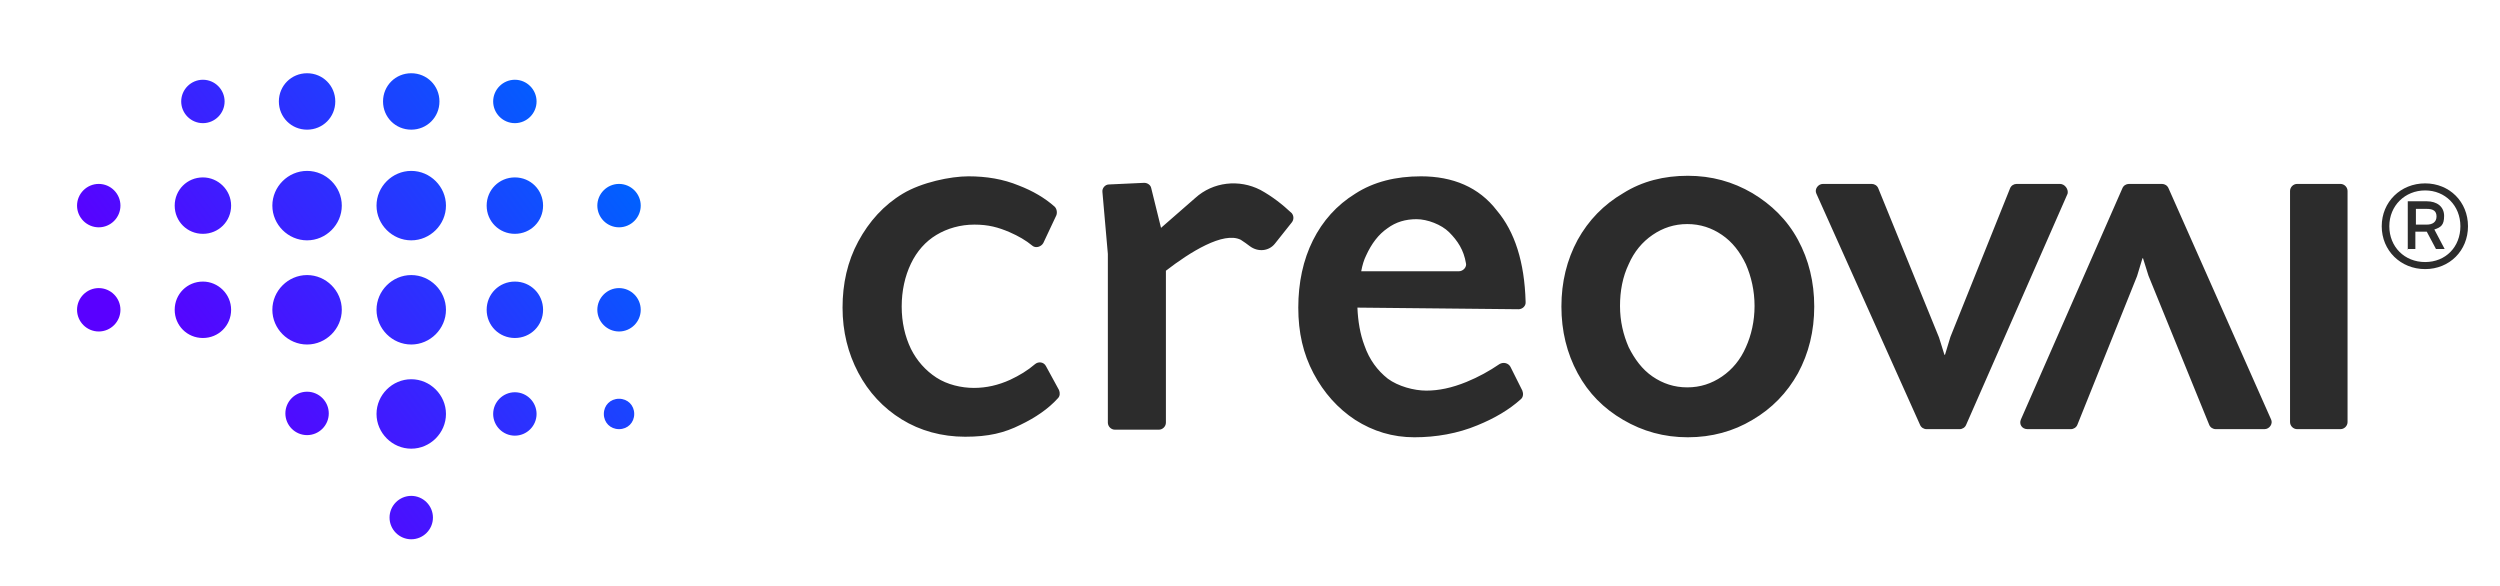 <?xml version="1.0" encoding="UTF-8"?>
<svg id="Layer_1" xmlns="http://www.w3.org/2000/svg" xmlns:xlink="http://www.w3.org/1999/xlink" version="1.1" viewBox="0 0 460.8 108">
  <!-- Generator: Adobe Illustrator 29.5.1, SVG Export Plug-In . SVG Version: 2.1.0 Build 141)  -->
  <defs>
    <style>
      .st0 {
        fill: #2c2c2c;
      }

      .st1 {
        fill: url(#linear-gradient);
      }
    </style>
    <linearGradient id="linear-gradient" x1="107.7" y1="-5562.7" x2="30.9" y2="-5620.6" gradientTransform="translate(0 -5540) scale(1 -1)" gradientUnits="userSpaceOnUse">
      <stop offset="0" stop-color="#0060ff"/>
      <stop offset=".9" stop-color="#5900ff"/>
    </linearGradient>
  </defs>
  <path class="st0" d="M192.8,67.5c-.4-.8-1.4-.9-2-.4-1.4,1.2-2.9,2.1-4.6,2.9-2.2,1-4.4,1.5-6.7,1.5s-4.9-.6-6.9-1.9-3.6-3.1-4.7-5.3c-1.1-2.3-1.7-4.9-1.7-7.8s.6-5.6,1.7-7.9,2.7-4.1,4.7-5.3,4.4-1.9,7-1.9,4.4.5,6.5,1.4c1.6.7,3,1.5,4.2,2.5.6.5,1.6.2,2-.5l2.4-5.1c.2-.5.1-1.2-.3-1.6-1.8-1.6-4-2.9-6.6-3.9-2.9-1.2-6-1.7-9.3-1.7s-8.6,1.1-12.1,3.2-6.2,5.1-8.2,8.8-2.9,7.8-2.9,12.2,1,8.4,2.9,12,4.6,6.5,8,8.6,7.4,3.2,11.7,3.2,7.2-.7,10.2-2.2c2.7-1.3,5.1-2.9,6.9-4.9.4-.4.4-1,.2-1.5l-2.4-4.4h0ZM261.9,32.5c-4.6,0-8.7,1-12.1,3.2-3.4,2.1-6,5-7.8,8.6s-2.7,7.8-2.7,12.4.9,8.5,2.8,12.1,4.5,6.5,7.7,8.6c3.3,2.1,6.9,3.2,10.9,3.2s8-.7,11.6-2.2c3.2-1.3,5.9-2.9,8-4.8.5-.4.5-1.1.3-1.6l-2.2-4.4c-.4-.7-1.3-.9-2-.5-1.9,1.3-3.9,2.4-6.1,3.3-2.7,1.1-5.1,1.6-7.4,1.6s-5.2-.8-7.1-2.2c-1.9-1.5-3.4-3.5-4.3-6.1-.8-2.1-1.2-4.5-1.3-7l29.7.3c.7,0,1.4-.6,1.3-1.4-.2-7.3-2-12.9-5.3-16.8-3.3-4.3-8.1-6.3-14-6.3h0ZM268.9,50h-18c.2-1.1.5-2.1.9-2.9,1-2.2,2.3-3.9,3.9-5,1.6-1.2,3.4-1.7,5.4-1.7s4.6,1,6,2.4c1.6,1.6,2.7,3.3,3.1,5.7.2.7-.5,1.5-1.3,1.5ZM232.3,35c-3.9-2-8.7-1.5-12,1.5l-6.3,5.5-1.8-7.3c-.1-.6-.7-1-1.3-1l-6.5.3c-.7,0-1.3.7-1.2,1.4l1,11.4h0v31.1c0,.7.6,1.3,1.3,1.3h8.1c.7,0,1.3-.6,1.3-1.3v-28c4.4-3.4,10.6-7.3,13.8-5.7.6.4,1.2.8,1.7,1.2,1.5,1.1,3.5.9,4.6-.5l3.1-3.9c.4-.5.4-1.2,0-1.7-1.7-1.6-3.6-3.1-5.8-4.3h0ZM323,35.6c-3.6-2.1-7.5-3.2-11.9-3.2s-8.4,1-11.9,3.2c-3.6,2.1-6.4,5-8.4,8.6-2,3.7-3,7.8-3,12.3s1,8.6,3,12.3,4.8,6.5,8.4,8.6,7.5,3.2,11.9,3.2,8.4-1.1,11.9-3.2c3.6-2.1,6.4-5,8.4-8.6,2-3.7,3-7.8,3-12.3s-1-8.6-3-12.3-4.9-6.5-8.4-8.6ZM321.8,64c-1,2.3-2.5,4.1-4.4,5.4s-4,2-6.4,2-4.5-.7-6.4-2-3.3-3.2-4.4-5.4c-1-2.3-1.6-4.8-1.6-7.6s.5-5.4,1.6-7.7c1-2.3,2.5-4.1,4.4-5.4s4-2,6.4-2,4.5.7,6.4,2,3.3,3.1,4.4,5.4c1,2.3,1.6,4.9,1.6,7.7s-.6,5.4-1.6,7.6ZM379.7,33.9h-8c-.5,0-1,.3-1.2.8l-11,27.4h0l-1,3.3h-.1l-1-3.2h0l-11.2-27.5c-.2-.5-.7-.8-1.2-.8h-9c-.9,0-1.6,1-1.2,1.8l19.1,42.6c.2.5.7.8,1.2.8h6.1c.5,0,1-.3,1.2-.8l18.7-42.6c.2-.8-.5-1.8-1.4-1.8ZM431.4,33.9h-8c-.7,0-1.3.6-1.3,1.3v42.6c0,.7.6,1.3,1.3,1.3h8c.7,0,1.3-.6,1.3-1.3v-42.6c0-.7-.6-1.3-1.3-1.3ZM399.7,34.7c-.2-.5-.7-.8-1.2-.8h-6.1c-.5,0-1,.3-1.2.8l-18.7,42.6c-.4.9.2,1.8,1.2,1.8h8c.5,0,1-.3,1.2-.8l11-27.4h0l1-3.3h.1l1,3.2h0l11.2,27.5c.2.5.7.8,1.2.8h9c.9,0,1.6-1,1.2-1.8l-18.9-42.6h0Z"/>
  <path class="st1" d="M37.4,51.9c-2.9,0-5.2,2.3-5.2,5.2s2.3,5.2,5.2,5.2,5.2-2.3,5.2-5.2-2.4-5.2-5.2-5.2ZM18.2,33.9c-2.2,0-4,1.8-4,4s1.8,4,4,4,4-1.8,4-4-1.8-4-4-4ZM56.6,50.7c-3.5,0-6.4,2.9-6.4,6.4s2.9,6.4,6.4,6.4,6.4-2.9,6.4-6.4-2.9-6.4-6.4-6.4ZM56.6,72.2c-2.2,0-4,1.8-4,4s1.8,4,4,4,4-1.8,4-4-1.8-4-4-4ZM37.4,32.7c-2.9,0-5.2,2.3-5.2,5.2s2.3,5.2,5.2,5.2,5.2-2.3,5.2-5.2-2.4-5.2-5.2-5.2ZM18.2,53.1c-2.2,0-4,1.8-4,4s1.8,4,4,4,4-1.8,4-4-1.8-4-4-4ZM94.9,22.7c2.2,0,4-1.8,4-4s-1.8-4-4-4-4,1.8-4,4,1.8,4,4,4ZM75.8,23.9c2.9,0,5.2-2.3,5.2-5.2s-2.3-5.2-5.2-5.2-5.2,2.3-5.2,5.2,2.3,5.2,5.2,5.2ZM56.6,23.9c2.9,0,5.2-2.3,5.2-5.2s-2.3-5.2-5.2-5.2-5.2,2.3-5.2,5.2,2.3,5.2,5.2,5.2ZM37.4,22.7c2.2,0,4-1.8,4-4s-1.8-4-4-4-4,1.8-4,4,1.8,4,4,4ZM114.1,41.9c2.2,0,4-1.8,4-4s-1.8-4-4-4-4,1.8-4,4,1.8,4,4,4ZM94.9,51.9c-2.9,0-5.2,2.3-5.2,5.2s2.3,5.2,5.2,5.2,5.2-2.3,5.2-5.2-2.3-5.2-5.2-5.2ZM94.9,32.7c-2.9,0-5.2,2.3-5.2,5.2s2.3,5.2,5.2,5.2,5.2-2.3,5.2-5.2-2.3-5.2-5.2-5.2ZM114.1,73.5c-1.6,0-2.8,1.2-2.8,2.8s1.2,2.8,2.8,2.8,2.8-1.2,2.8-2.8-1.2-2.8-2.8-2.8ZM94.9,72.3c-2.2,0-4,1.8-4,4s1.8,4,4,4,4-1.8,4-4-1.8-4-4-4ZM114.1,53.1c-2.2,0-4,1.8-4,4s1.8,4,4,4,4-1.8,4-4-1.8-4-4-4ZM75.8,69.9c-3.5,0-6.4,2.9-6.4,6.4s2.9,6.4,6.4,6.4,6.4-2.9,6.4-6.4-2.9-6.4-6.4-6.4ZM75.8,31.5c-3.5,0-6.4,2.9-6.4,6.4s2.9,6.4,6.4,6.4,6.4-2.9,6.4-6.4-2.9-6.4-6.4-6.4ZM56.6,31.5c-3.5,0-6.4,2.9-6.4,6.4s2.9,6.4,6.4,6.4,6.4-2.9,6.4-6.4-2.9-6.4-6.4-6.4ZM75.8,91.4c-2.2,0-4,1.8-4,4s1.8,4,4,4,4-1.8,4-4-1.8-4-4-4ZM75.8,50.7c-3.5,0-6.4,2.9-6.4,6.4s2.9,6.4,6.4,6.4,6.4-2.9,6.4-6.4-2.9-6.4-6.4-6.4Z"/>
  <path class="st0" d="M439,41.7c0-4.5,3.5-7.9,8-7.9s7.9,3.4,7.9,7.9-3.4,7.9-7.9,7.9-8-3.4-8-7.9ZM453.5,41.7c0-3.8-2.8-6.6-6.5-6.6s-6.6,2.8-6.6,6.6,2.8,6.6,6.6,6.6,6.5-2.8,6.5-6.6ZM443.8,46v-8.9h3.5c1.9,0,3.2,1,3.2,2.7s-.6,2.1-1.8,2.5l1.9,3.6h-1.6l-1.7-3.2h-2.1v3.2h-1.5ZM447.3,38.5h-2v2.9h2c1.1,0,1.8-.5,1.8-1.5s-.6-1.4-1.8-1.4Z"/>
</svg>
